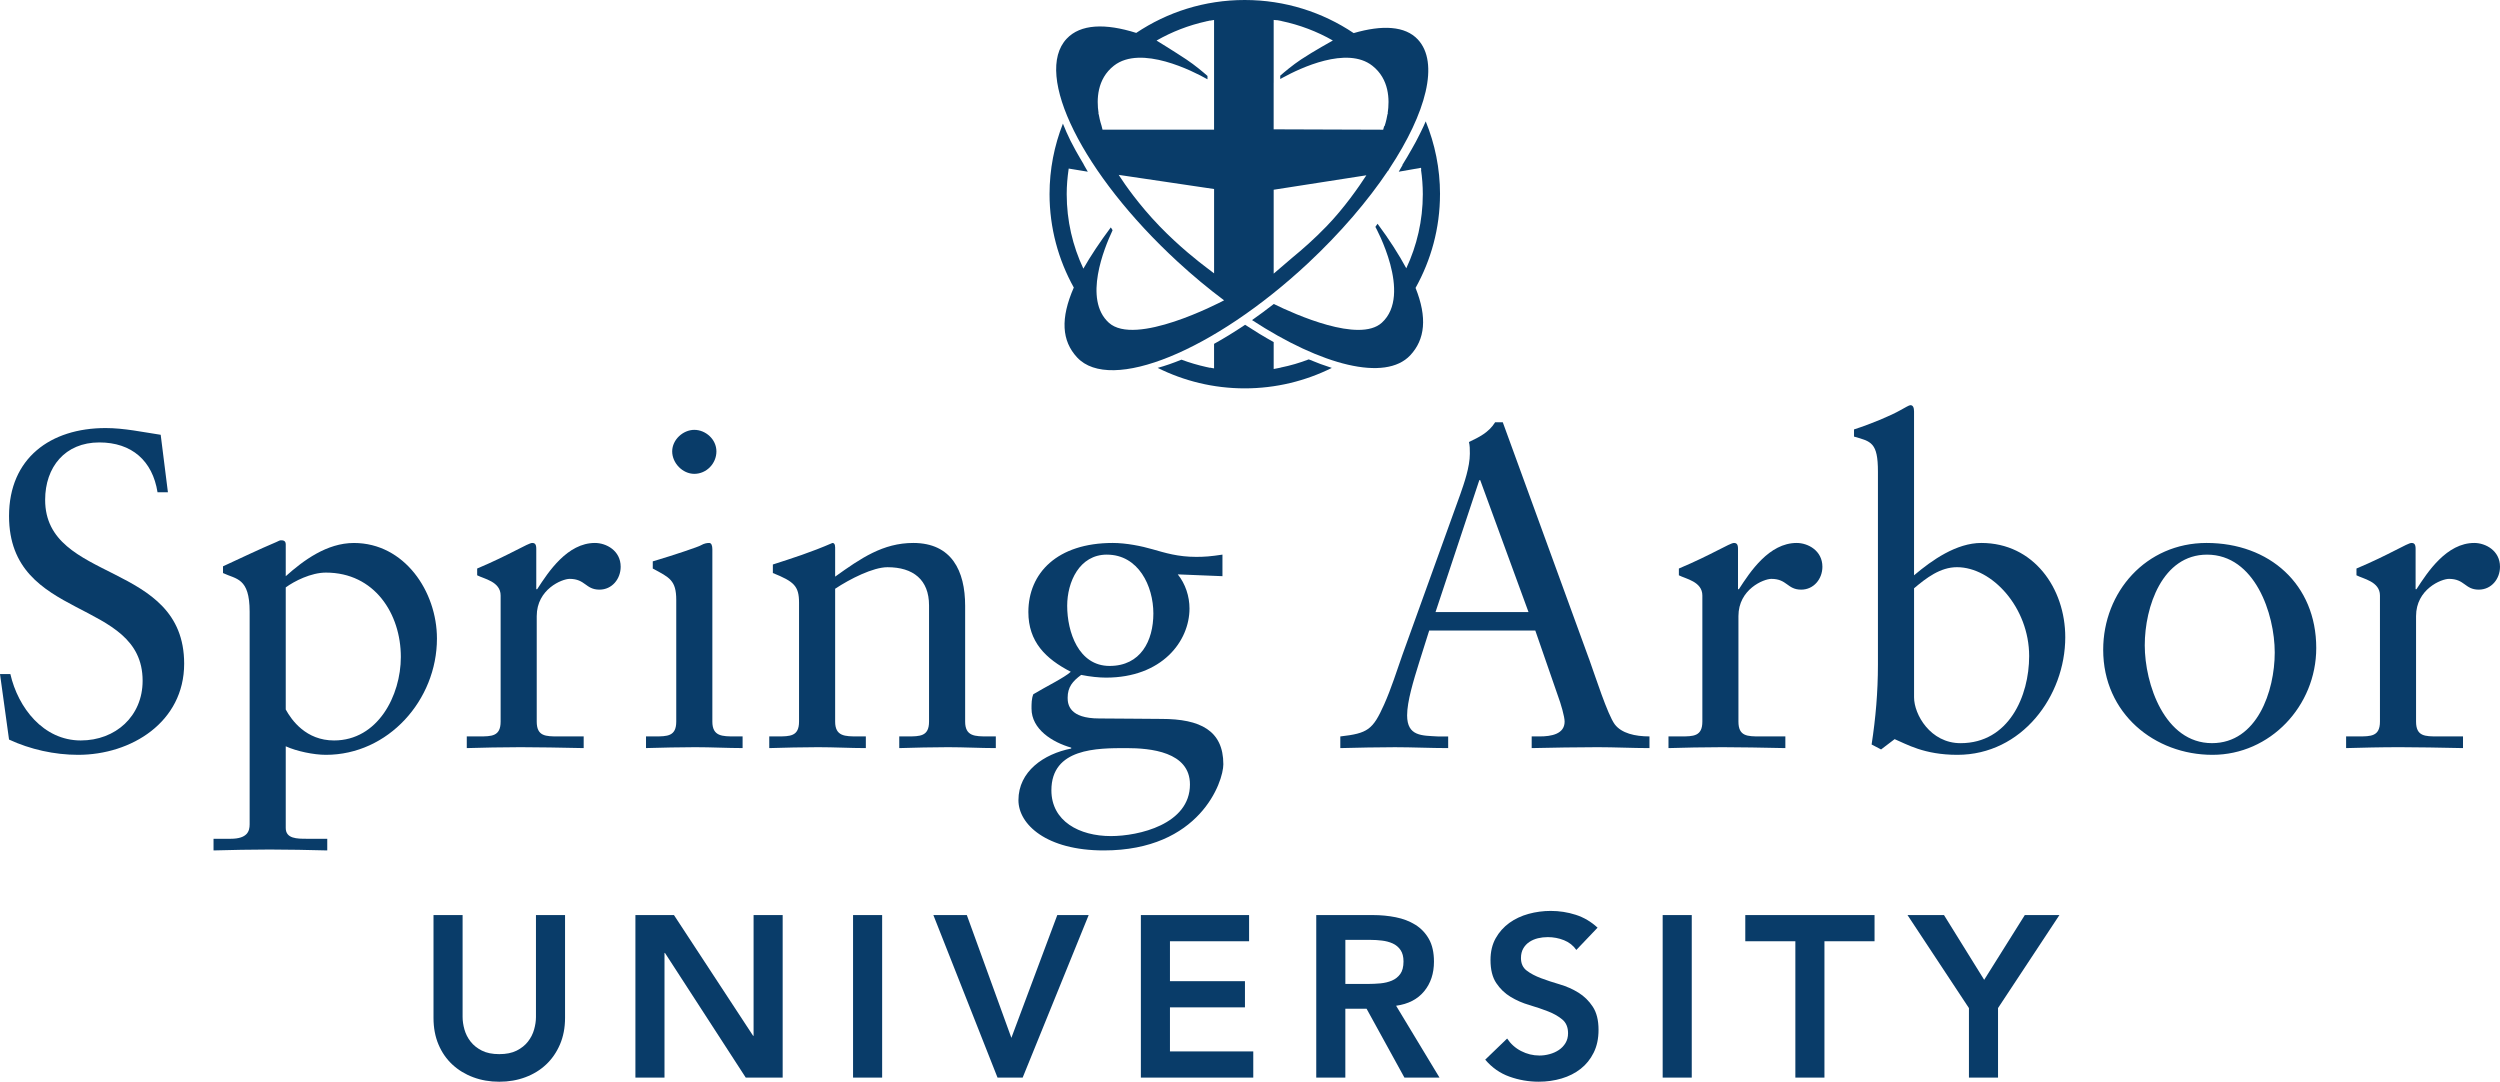 <svg width="104" height="45" viewBox="0 0 104 45" fill="none" xmlns="http://www.w3.org/2000/svg">
<path d="M0 28.04H0.431C0.751 29.44 1.802 30.803 3.36 30.803C4.807 30.803 5.933 29.795 5.933 28.32C5.933 24.847 0.376 25.874 0.376 21.467C0.376 19.058 2.103 17.807 4.394 17.807C5.164 17.807 5.934 17.975 6.685 18.087L6.985 20.477H6.553C6.346 19.17 5.483 18.405 4.131 18.405C2.705 18.405 1.878 19.431 1.878 20.795C1.878 24.267 7.661 23.315 7.661 27.61C7.661 30.038 5.464 31.401 3.249 31.401C2.272 31.401 1.258 31.177 0.376 30.766L0 28.04Z" fill="#093C69"/>
<path d="M11.887 34.444C11.887 34.893 12.357 34.893 12.77 34.893H13.614V35.378C12.807 35.359 12.019 35.34 11.211 35.34C10.403 35.34 9.653 35.359 8.883 35.378V34.893H9.597C10.291 34.893 10.385 34.575 10.385 34.295V25.444C10.385 24.026 9.822 24.1 9.277 23.839V23.559C10.01 23.222 10.742 22.867 11.493 22.55C11.549 22.531 11.625 22.476 11.681 22.476C11.756 22.476 11.887 22.476 11.887 22.644V23.97C12.619 23.316 13.596 22.588 14.722 22.588C16.825 22.588 18.177 24.604 18.177 26.565C18.177 29.123 16.15 31.401 13.558 31.401C13.051 31.401 12.338 31.252 11.887 31.046V34.444ZM13.558 23.82C12.939 23.82 12.244 24.175 11.887 24.436V29.515C12.132 29.963 12.732 30.803 13.896 30.803C15.718 30.803 16.675 28.936 16.675 27.33C16.675 25.538 15.586 23.82 13.559 23.82H13.558Z" fill="#093C69"/>
<path d="M19.418 30.635H19.925C20.451 30.635 20.826 30.635 20.826 30.019V24.772C20.826 24.193 20.132 24.081 19.85 23.932V23.651C21.22 23.072 21.971 22.587 22.14 22.587C22.253 22.587 22.309 22.643 22.309 22.83V24.51H22.347C22.816 23.782 23.605 22.587 24.75 22.587C25.219 22.587 25.82 22.904 25.82 23.577C25.82 24.081 25.463 24.529 24.938 24.529C24.355 24.529 24.355 24.081 23.698 24.081C23.38 24.081 22.328 24.51 22.328 25.631V30.019C22.328 30.635 22.704 30.635 23.23 30.635H24.281V31.121C23.248 31.102 22.46 31.083 21.653 31.083C20.846 31.083 20.094 31.103 19.418 31.121V30.635Z" fill="#093C69"/>
<path d="M26.874 30.635H27.231C27.757 30.635 28.132 30.635 28.132 30.019V24.958C28.132 24.137 27.85 24.025 27.155 23.651V23.353C28.037 23.092 29.089 22.737 29.164 22.681C29.295 22.606 29.409 22.587 29.502 22.587C29.596 22.587 29.634 22.699 29.634 22.849V30.019C29.634 30.635 30.047 30.635 30.573 30.635H30.892V31.12C30.254 31.12 29.597 31.083 28.92 31.083C28.244 31.083 27.569 31.102 26.874 31.12V30.635ZM28.883 19.712C28.395 19.712 27.963 19.263 27.963 18.778C27.963 18.293 28.414 17.882 28.883 17.882C29.353 17.882 29.803 18.274 29.803 18.778C29.803 19.283 29.39 19.712 28.883 19.712Z" fill="#093C69"/>
<path d="M33.24 25.071C33.24 24.38 33.033 24.193 32.151 23.838V23.483C32.958 23.222 33.729 22.979 34.63 22.587C34.686 22.587 34.742 22.625 34.742 22.774V23.988C35.812 23.222 36.733 22.587 37.991 22.587C39.587 22.587 40.15 23.744 40.15 25.201V30.019C40.15 30.635 40.563 30.635 41.089 30.635H41.426V31.121C40.769 31.121 40.112 31.083 39.436 31.083C38.76 31.083 38.084 31.103 37.409 31.121V30.635H37.746C38.272 30.635 38.648 30.635 38.648 30.019V25.183C38.648 24.119 37.991 23.596 36.92 23.596C36.319 23.596 35.362 24.081 34.742 24.492V30.019C34.742 30.635 35.155 30.635 35.681 30.635H36.019V31.121C35.362 31.121 34.705 31.083 34.029 31.083C33.353 31.083 32.677 31.103 32.001 31.121V30.635H32.339C32.865 30.635 33.24 30.635 33.24 30.019V25.071H33.24Z" fill="#093C69"/>
<path d="M50.854 23.969L48.995 23.894C49.314 24.287 49.483 24.809 49.483 25.313C49.483 26.677 48.338 28.189 46.01 28.189C45.728 28.189 45.352 28.152 44.977 28.076C44.621 28.338 44.414 28.581 44.414 29.029C44.414 29.309 44.489 29.888 45.728 29.888C46.649 29.888 47.568 29.907 48.319 29.907C49.934 29.907 50.891 30.392 50.891 31.793C50.891 32.521 49.915 35.378 45.916 35.378C43.531 35.378 42.367 34.295 42.367 33.287C42.367 32.092 43.419 31.364 44.563 31.139V31.102C43.775 30.878 42.911 30.336 42.911 29.477C42.911 29.271 42.911 29.067 42.986 28.88C43.512 28.563 44.282 28.189 44.545 27.946C43.493 27.404 42.78 26.695 42.78 25.462C42.78 23.838 43.981 22.587 46.291 22.587C46.854 22.587 47.493 22.718 47.943 22.849C48.469 22.998 48.995 23.166 49.764 23.166C50.103 23.166 50.365 23.147 50.854 23.072V23.969ZM46.854 31.121C45.634 31.121 43.738 31.121 43.738 32.876C43.738 34.165 44.902 34.781 46.216 34.781C47.361 34.781 49.502 34.296 49.502 32.633C49.502 31.27 47.85 31.121 46.854 31.121V31.121ZM46.047 23.072C44.902 23.072 44.395 24.212 44.395 25.201C44.395 26.284 44.864 27.703 46.159 27.703C47.454 27.703 47.98 26.657 47.98 25.519C47.98 24.381 47.361 23.073 46.047 23.073L46.047 23.072Z" fill="#093C69"/>
<path d="M66.103 27.405C66.365 28.133 66.872 29.721 67.173 30.131C67.455 30.505 68.017 30.635 68.618 30.635V31.121C67.905 31.121 67.173 31.083 66.459 31.083C65.539 31.083 64.638 31.103 63.718 31.121V30.635H64.055C64.525 30.635 65.088 30.542 65.088 30.019C65.088 29.814 64.938 29.29 64.806 28.936L63.868 26.229H59.455L59.043 27.536C58.798 28.321 58.536 29.18 58.536 29.758C58.536 30.636 59.155 30.598 59.812 30.636H60.244V31.121C59.511 31.121 58.761 31.084 58.029 31.084C57.297 31.084 56.508 31.103 55.757 31.121V30.636C56.903 30.506 57.109 30.356 57.578 29.311C57.879 28.639 58.104 27.91 58.348 27.22L60.751 20.554C60.901 20.124 61.146 19.433 61.146 18.873C61.146 18.686 61.146 18.537 61.108 18.387C61.502 18.201 61.934 17.996 62.197 17.567H62.516L66.102 27.407L66.103 27.405ZM59.718 25.462H63.586L61.577 19.973H61.54L59.718 25.462Z" fill="#093C69"/>
<path d="M69.41 30.635H69.916C70.442 30.635 70.818 30.635 70.818 30.019V24.772C70.818 24.193 70.123 24.081 69.841 23.932V23.651C71.212 23.073 71.963 22.587 72.132 22.587C72.245 22.587 72.301 22.643 72.301 22.83V24.51H72.338C72.808 23.782 73.596 22.587 74.742 22.587C75.211 22.587 75.812 22.905 75.812 23.577C75.812 24.081 75.455 24.529 74.929 24.529C74.347 24.529 74.347 24.081 73.689 24.081C73.371 24.081 72.319 24.51 72.319 25.631V30.019C72.319 30.635 72.695 30.635 73.22 30.635H74.271V31.121C73.239 31.102 72.45 31.083 71.643 31.083C70.836 31.083 70.084 31.103 69.409 31.121V30.635H69.41Z" fill="#093C69"/>
<path d="M79.625 23.932C80.376 23.296 81.39 22.587 82.422 22.587C84.6 22.587 85.915 24.473 85.915 26.508C85.915 28.954 84.112 31.401 81.427 31.401C80.037 31.401 79.306 30.953 78.817 30.748L78.253 31.177L77.859 30.971C78.028 29.87 78.122 28.787 78.122 27.647V19.619C78.122 18.405 77.84 18.367 77.127 18.162V17.864C77.878 17.621 78.667 17.285 79.061 17.061C79.267 16.948 79.418 16.855 79.474 16.855C79.586 16.855 79.624 16.967 79.624 17.116V23.932H79.625ZM79.625 29.011C79.625 29.72 80.301 30.916 81.559 30.916C83.568 30.916 84.413 28.955 84.413 27.293C84.413 25.277 82.873 23.595 81.409 23.595C80.714 23.595 80.132 24.044 79.625 24.473V29.011Z" fill="#093C69"/>
<path d="M91.793 22.587C94.403 22.587 96.356 24.305 96.356 26.957C96.356 29.366 94.441 31.401 92.037 31.401C89.634 31.401 87.493 29.683 87.493 27.031C87.493 24.623 89.277 22.587 91.793 22.587ZM92.019 30.915C93.897 30.915 94.629 28.749 94.629 27.143C94.629 25.538 93.803 23.073 91.813 23.073C89.954 23.073 89.222 25.239 89.222 26.845C89.222 28.451 90.047 30.915 92.019 30.915Z" fill="#093C69"/>
<path d="M97.598 30.635H98.105C98.631 30.635 99.006 30.635 99.006 30.019V24.772C99.006 24.193 98.311 24.081 98.029 23.932V23.651C99.4 23.073 100.151 22.587 100.319 22.587C100.433 22.587 100.489 22.643 100.489 22.83V24.51H100.526C100.996 23.782 101.784 22.587 102.93 22.587C103.399 22.587 104 22.905 104 23.577C104 24.081 103.644 24.529 103.117 24.529C102.536 24.529 102.536 24.081 101.878 24.081C101.559 24.081 100.508 24.51 100.508 25.631V30.019C100.508 30.635 100.883 30.635 101.409 30.635H102.461V31.121C101.428 31.102 100.64 31.083 99.832 31.083C99.025 31.083 98.274 31.103 97.598 31.121V30.635Z" fill="#093C69"/>
<path d="M23.506 42.345C23.506 42.753 23.435 43.12 23.295 43.448C23.154 43.776 22.962 44.054 22.719 44.283C22.475 44.513 22.188 44.689 21.855 44.813C21.521 44.938 21.16 45 20.77 45C20.38 45 20.018 44.938 19.685 44.813C19.352 44.689 19.063 44.513 18.816 44.283C18.57 44.054 18.378 43.776 18.24 43.448C18.102 43.12 18.034 42.753 18.034 42.345V38.067H19.244V42.306C19.244 42.472 19.27 42.646 19.321 42.827C19.372 43.008 19.456 43.175 19.575 43.328C19.693 43.481 19.85 43.606 20.045 43.705C20.24 43.804 20.482 43.852 20.77 43.852C21.058 43.852 21.299 43.804 21.495 43.705C21.69 43.606 21.847 43.481 21.965 43.328C22.084 43.175 22.168 43.008 22.219 42.827C22.27 42.646 22.296 42.472 22.296 42.306V38.067H23.506V42.345Z" fill="#093C69"/>
<path d="M26.433 38.067H28.037L31.33 43.09H31.349V38.067H32.559V44.828H31.023L27.663 39.643H27.643V44.828H26.433V38.067Z" fill="#093C69"/>
<path d="M35.487 38.067H36.697V44.828H35.487V38.067Z" fill="#093C69"/>
<path d="M38.828 38.067H40.22L42.073 43.175L43.983 38.067H45.289L42.543 44.828H41.497L38.828 38.067H38.828Z" fill="#093C69"/>
<path d="M47.46 38.067H51.962V39.156H48.67V40.817H51.79V41.906H48.67V43.739H52.136V44.828H47.46V38.068L47.46 38.067Z" fill="#093C69"/>
<path d="M54.756 38.067H57.119C57.445 38.067 57.76 38.097 58.064 38.158C58.368 38.218 58.638 38.322 58.875 38.468C59.112 38.615 59.301 38.812 59.441 39.06C59.582 39.308 59.653 39.623 59.653 40.006C59.653 40.496 59.517 40.907 59.244 41.238C58.972 41.569 58.584 41.769 58.078 41.839L59.883 44.828H58.424L56.85 41.964H55.966V44.828H54.756V38.068V38.067ZM56.907 40.932C57.08 40.932 57.252 40.924 57.426 40.908C57.599 40.892 57.757 40.854 57.901 40.794C58.045 40.733 58.162 40.641 58.252 40.517C58.341 40.393 58.386 40.219 58.386 39.997C58.386 39.799 58.345 39.64 58.261 39.519C58.178 39.398 58.07 39.308 57.935 39.247C57.801 39.187 57.652 39.147 57.489 39.128C57.326 39.108 57.168 39.099 57.014 39.099H55.967V40.932H56.908H56.907Z" fill="#093C69"/>
<path d="M65.577 39.519C65.448 39.334 65.277 39.199 65.063 39.113C64.849 39.027 64.623 38.984 64.386 38.984C64.246 38.984 64.11 39 63.979 39.031C63.847 39.063 63.729 39.114 63.623 39.184C63.517 39.254 63.432 39.345 63.368 39.456C63.305 39.568 63.272 39.7 63.272 39.853C63.272 40.082 63.352 40.257 63.512 40.378C63.672 40.5 63.871 40.604 64.108 40.693C64.345 40.782 64.603 40.868 64.886 40.95C65.167 41.033 65.427 41.148 65.663 41.294C65.9 41.441 66.099 41.635 66.258 41.877C66.418 42.118 66.499 42.44 66.499 42.841C66.499 43.204 66.432 43.52 66.297 43.791C66.163 44.062 65.982 44.286 65.755 44.464C65.528 44.642 65.264 44.776 64.963 44.865C64.662 44.954 64.345 44.999 64.012 44.999C63.59 44.999 63.184 44.928 62.793 44.788C62.403 44.649 62.066 44.413 61.785 44.082L62.697 43.203C62.844 43.425 63.038 43.6 63.278 43.723C63.517 43.847 63.772 43.91 64.041 43.91C64.182 43.91 64.323 43.891 64.463 43.852C64.603 43.815 64.732 43.757 64.848 43.68C64.962 43.604 65.055 43.507 65.126 43.389C65.196 43.272 65.231 43.137 65.231 42.984C65.231 42.735 65.152 42.544 64.991 42.41C64.832 42.277 64.632 42.163 64.396 42.072C64.159 41.979 63.9 41.892 63.618 41.809C63.336 41.726 63.078 41.613 62.841 41.469C62.604 41.326 62.405 41.136 62.245 40.896C62.085 40.658 62.005 40.337 62.005 39.937C62.005 39.587 62.078 39.285 62.221 39.03C62.364 38.775 62.554 38.564 62.787 38.394C63.02 38.226 63.288 38.1 63.589 38.017C63.889 37.935 64.197 37.894 64.51 37.894C64.868 37.894 65.216 37.948 65.552 38.056C65.888 38.164 66.19 38.343 66.459 38.591L65.576 39.517L65.577 39.519Z" fill="#093C69"/>
<path d="M69.167 38.067H70.377V44.828H69.167V38.067Z" fill="#093C69"/>
<path d="M74.687 39.156H72.604V38.067H77.981V39.156H75.897V44.828H74.687V39.156Z" fill="#093C69"/>
<path d="M81.907 41.935L79.353 38.068H80.871L82.542 40.761L84.231 38.068H85.671L83.118 41.935V44.828H81.908V41.935H81.907Z" fill="#093C69"/>
<path d="M53.28 15.289L53.279 15.293L52.985 15.351V14.231C52.594 14.014 52.198 13.774 51.796 13.511C51.356 13.806 50.926 14.071 50.505 14.304V15.325L50.333 15.294V15.3C50.297 15.293 50.261 15.284 50.224 15.276L50.193 15.27C49.836 15.19 49.486 15.089 49.149 14.962C48.805 15.102 48.475 15.218 48.159 15.304C49.25 15.847 50.48 16.156 51.78 16.156C53.08 16.156 54.312 15.848 55.404 15.305C55.097 15.208 54.775 15.089 54.444 14.95C54.071 15.094 53.681 15.208 53.28 15.289" fill="#093C69"/>
<path d="M59.905 8.077C59.905 7.008 59.692 5.984 59.31 5.049C59.254 5.181 59.191 5.316 59.125 5.451C59.1 5.505 59.073 5.557 59.045 5.612C58.999 5.705 58.949 5.802 58.898 5.899C58.841 6.007 58.778 6.118 58.715 6.228L58.714 6.227L58.551 6.511C58.481 6.628 58.411 6.745 58.337 6.864L58.349 6.862L58.188 7.143L59.114 6.981L59.126 7.056H59.114C59.162 7.39 59.189 7.731 59.189 8.077C59.189 9.177 58.941 10.222 58.502 11.161C58.209 10.618 57.793 9.959 57.306 9.308C57.306 9.308 57.254 9.389 57.216 9.438C57.216 9.438 58.776 12.253 57.483 13.426C56.547 14.274 53.884 13.085 52.989 12.646C52.686 12.883 52.383 13.106 52.085 13.316C54.988 15.21 57.627 15.881 58.663 14.784C59.285 14.123 59.379 13.206 58.887 11.977C59.532 10.819 59.904 9.492 59.904 8.078L59.905 8.077Z" fill="#093C69"/>
<path d="M57.736 7.109L57.747 7.107C57.765 7.074 57.783 7.044 57.8 7.013C59.343 4.68 59.877 2.605 58.983 1.643C58.455 1.077 57.505 1.03 56.313 1.377C55.019 0.509 53.459 0 51.781 0C50.103 0 48.557 0.506 47.267 1.369C45.977 0.961 44.948 1 44.375 1.609C42.974 3.093 45.039 7.246 48.985 10.882C49.626 11.473 50.276 12.011 50.922 12.494C50.918 12.497 50.913 12.498 50.908 12.501C50.683 12.619 47.221 14.418 46.127 13.425C45.059 12.457 45.938 10.314 46.277 9.593C46.279 9.584 46.281 9.576 46.282 9.567C46.252 9.542 46.255 9.514 46.208 9.461C45.741 10.087 45.364 10.657 45.068 11.176C44.625 10.234 44.375 9.185 44.375 8.076C44.375 7.729 44.404 7.39 44.452 7.055L44.458 7.012L45.253 7.143L45.081 6.844H45.086C45.029 6.752 44.979 6.662 44.925 6.571L44.755 6.274C44.679 6.135 44.605 5.999 44.538 5.865C44.538 5.859 44.534 5.856 44.531 5.851C44.473 5.732 44.421 5.616 44.367 5.501C44.315 5.38 44.263 5.26 44.217 5.143C43.859 6.054 43.661 7.042 43.661 8.075C43.661 9.485 44.029 10.807 44.67 11.962C44.108 13.246 44.166 14.179 44.809 14.87C46.197 16.36 50.495 14.606 54.41 10.953C55.764 9.688 56.894 8.363 57.737 7.107L57.736 7.109ZM50.506 7.869V11.372L50.198 11.138C49.884 10.902 49.064 10.265 48.24 9.412C47.364 8.505 46.773 7.638 46.589 7.353C46.564 7.314 46.549 7.291 46.539 7.275L50.505 7.863V7.869H50.506ZM50.506 5.395H45.865L45.824 5.23C45.808 5.184 45.756 5.021 45.715 4.793L45.693 4.704H45.7C45.616 4.147 45.631 3.287 46.338 2.733C47.466 1.85 49.649 2.972 50.202 3.283L50.231 3.298V3.159C50.062 3.009 49.717 2.716 49.351 2.472C48.841 2.134 48.124 1.694 48.114 1.688C48.114 1.688 48.113 1.688 48.112 1.687C48.748 1.323 49.443 1.052 50.177 0.89L50.178 0.888C50.197 0.884 50.217 0.88 50.241 0.876C50.272 0.869 50.302 0.862 50.333 0.855V0.86C50.421 0.845 50.505 0.83 50.505 0.83V2.979V3.435V4.704V5.396L50.506 5.395ZM52.985 3.438V2.986V0.829C52.985 0.829 53.044 0.83 53.135 0.842V0.839C53.153 0.842 53.171 0.846 53.19 0.85C53.226 0.856 53.265 0.863 53.307 0.872C53.307 0.873 53.307 0.875 53.309 0.875C54.071 1.035 54.791 1.31 55.447 1.685C55.447 1.685 54.639 2.132 54.127 2.472C53.769 2.71 53.432 2.995 53.258 3.148V3.287L53.306 3.261C53.327 3.249 53.35 3.236 53.375 3.223L53.386 3.218C54.074 2.842 56.032 1.904 57.089 2.734C57.796 3.288 57.811 4.147 57.728 4.704H57.736L57.716 4.769C57.668 5.054 57.598 5.247 57.598 5.247H57.582L57.54 5.396L52.984 5.38V3.439L52.985 3.438ZM52.985 11.385V7.893L56.841 7.292C56.527 7.776 55.918 8.655 55.187 9.411C54.677 9.94 54.167 10.386 53.779 10.703L52.984 11.384L52.985 11.385Z" fill="#093C69"/>
</svg>
